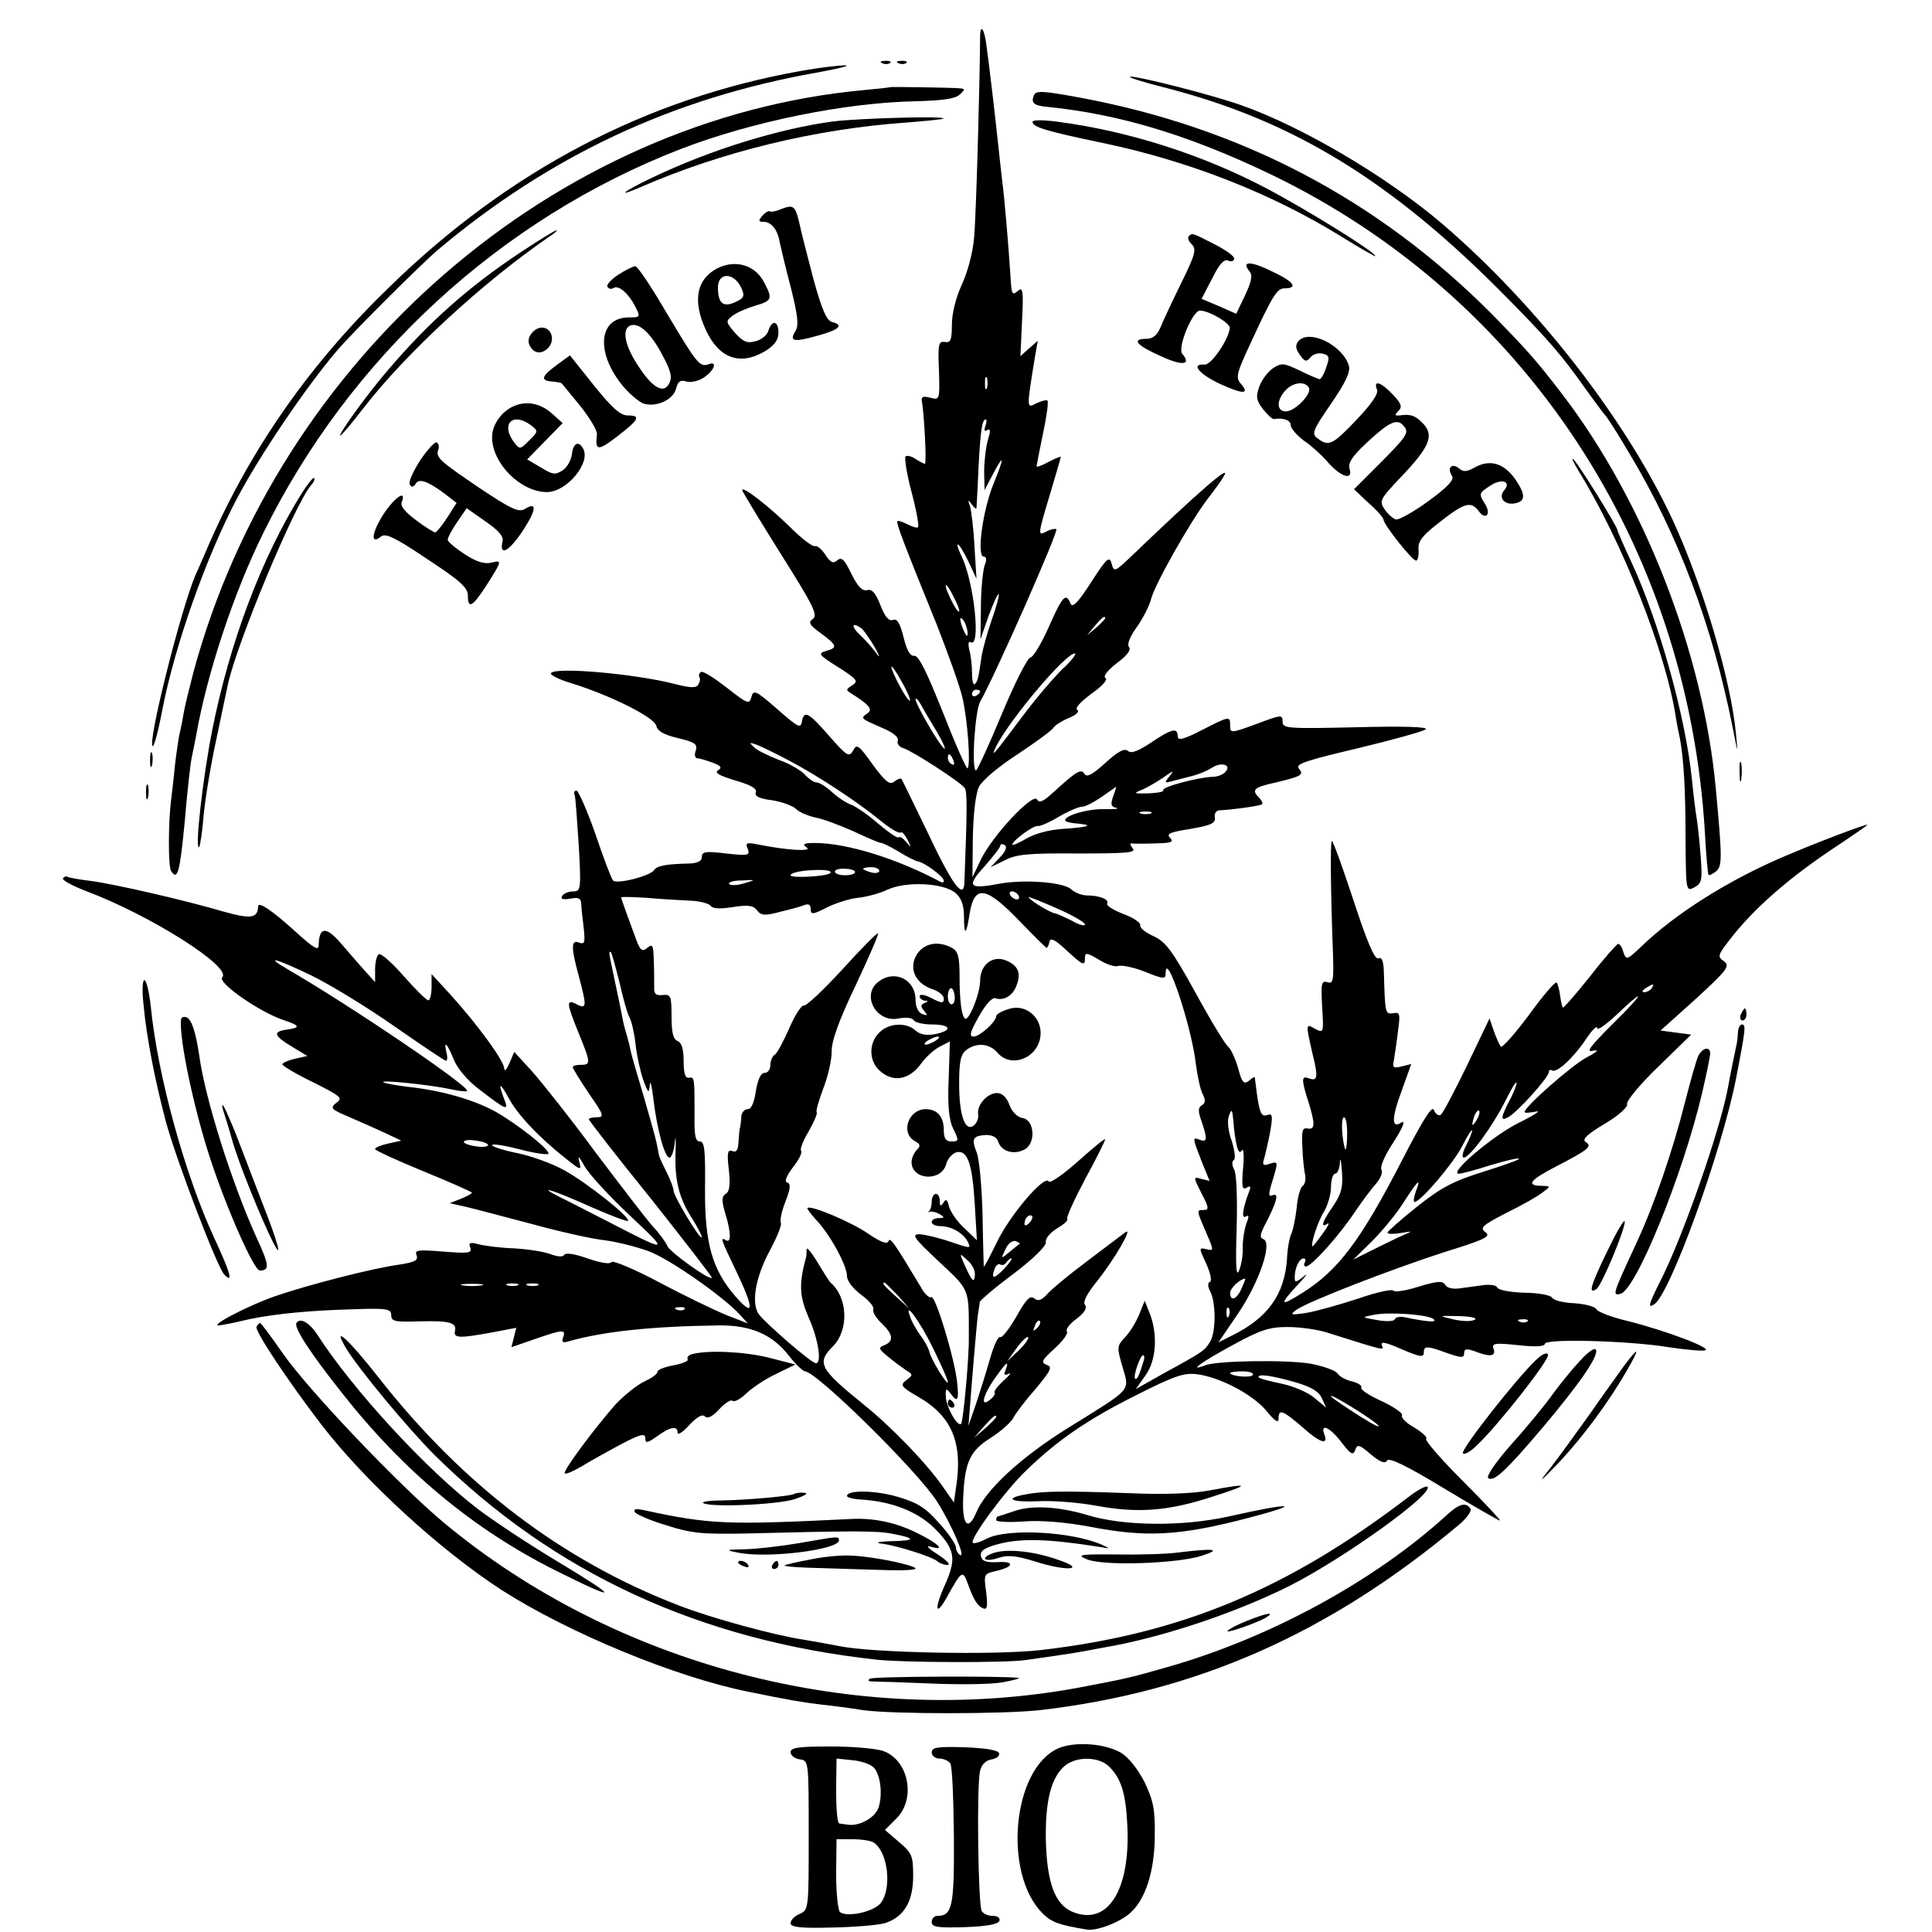 <?xml version="1.0" standalone="no"?>
<!DOCTYPE svg PUBLIC "-//W3C//DTD SVG 20010904//EN"
 "http://www.w3.org/TR/2001/REC-SVG-20010904/DTD/svg10.dtd">
<svg version="1.0" xmlns="http://www.w3.org/2000/svg"
 width="479pt" height="479pt" viewBox="0 0 479 479"
 preserveAspectRatio="xMidYMid meet">
<g transform="translate(0,479) scale(0.1,-0.1)"
fill="#000000" stroke="none">
<path d="M2430 4699 c-1 -127 -10 -448 -15 -499 -3 -37 -17 -88 -31 -117 -14
-31 -24 -70 -24 -98 0 -38 -3 -45 -17 -43 -16 3 -18 -5 -15 -71 2 -73 2 -73
-22 -67 -19 5 -23 2 -20 -12 5 -26 12 -152 7 -152 -2 0 -12 5 -23 12 -10 7
-22 10 -25 6 -3 -3 3 -43 15 -88 12 -45 19 -84 16 -87 -2 -3 -14 1 -26 7 -12
6 -23 10 -25 8 -4 -4 16 -56 98 -258 27 -69 56 -149 63 -179 13 -55 21 -167
13 -176 -3 -2 -30 59 -61 138 -40 100 -60 142 -71 141 -11 -1 -19 14 -27 47
-9 35 -16 46 -26 42 -10 -4 -20 8 -31 36 -12 31 -21 41 -33 38 -12 -3 -23 8
-39 40 -17 35 -24 43 -35 34 -10 -9 -17 -6 -30 14 -9 14 -21 23 -25 21 -5 -3
-33 18 -62 47 -55 54 -119 103 -119 92 0 -3 43 -74 95 -157 80 -127 93 -152
81 -162 -13 -9 -10 -15 19 -36 41 -30 42 -36 13 -44 -21 -6 -18 -10 30 -40 47
-30 51 -35 35 -45 -16 -10 -16 -12 -3 -20 46 -29 55 -40 40 -50 -17 -12 -17
-12 38 -36 26 -11 41 -23 38 -31 -3 -7 3 -16 14 -19 24 -8 143 -85 152 -99 6
-9 6 -53 -1 -235 -2 -43 -31 -3 -93 129 -33 68 -61 126 -63 129 -3 2 -11 -1
-18 -7 -11 -9 -22 0 -53 42 -35 49 -40 53 -49 35 -10 -17 -15 -14 -59 36 -52
60 -63 65 -68 35 -3 -17 -11 -12 -61 32 -53 46 -59 49 -64 30 -5 -19 -9 -18
-61 23 -31 24 -59 42 -64 39 -5 -3 -6 -9 -4 -13 3 -4 1 -12 -3 -19 -5 -8 -20
-8 -61 3 -100 25 -295 42 -304 26 -3 -4 20 -16 51 -25 99 -31 204 -84 210
-105 3 -14 20 -23 54 -31 42 -10 49 -15 44 -31 -4 -10 -2 -19 4 -19 5 0 22 -5
38 -11 21 -8 24 -12 13 -19 -9 -6 3 -13 43 -25 38 -11 54 -20 51 -29 -4 -10 8
-16 40 -20 25 -4 52 -14 60 -22 8 -8 30 -17 48 -21 18 -3 60 -19 94 -34 34
-16 64 -29 69 -29 4 0 24 -10 44 -22 19 -12 41 -23 48 -24 16 -3 62 -37 63
-47 0 -5 -3 -6 -7 -4 -108 58 -233 97 -313 97 -27 0 -32 -3 -20 -11 16 -11
-50 -7 -119 7 -30 6 -34 5 -27 -11 6 -16 1 -17 -54 -11 -50 6 -60 5 -60 -9 0
-10 -10 -15 -32 -16 -58 -1 -80 -6 -86 -16 -10 -15 -93 -36 -102 -26 -4 4 -24
56 -44 116 -21 59 -42 107 -47 107 -5 0 -7 -6 -4 -12 2 -7 6 -64 10 -125 6
-108 5 -113 -14 -113 -11 0 -23 -5 -27 -11 -5 -8 1 -10 20 -7 19 4 26 1 27
-11 0 -9 3 -36 6 -60 4 -38 3 -43 -11 -38 -20 8 -21 -10 -1 -83 20 -75 20 -83
-5 -70 -27 14 -26 4 5 -72 30 -74 30 -78 5 -78 -11 0 -20 -2 -20 -6 0 -3 18
-32 40 -65 37 -53 39 -59 20 -59 -11 0 -20 -2 -20 -5 0 -3 69 -92 154 -197 84
-106 152 -194 151 -196 -6 -7 -104 64 -110 78 -3 8 -19 31 -37 50 -17 19 -81
103 -143 185 -61 83 -132 172 -156 199 l-44 48 -12 -28 c-7 -16 -12 -22 -13
-13 0 19 -67 110 -134 184 l-46 50 0 -32 c0 -18 -4 -33 -8 -33 -5 0 -32 27
-61 60 -29 33 -57 58 -62 54 -5 -3 -9 -20 -9 -37 l0 -32 -28 31 c-15 17 -42
48 -60 69 -35 39 -51 36 -52 -9 0 -14 -13 -6 -56 33 -58 53 -94 77 -94 64 -1
-30 -18 -32 -86 -13 -95 28 -269 68 -329 76 -27 3 -53 8 -57 10 -4 2 -9 1 -12
-4 -2 -4 23 -18 57 -31 162 -61 363 -189 338 -214 -13 -13 94 -87 152 -106 42
-14 43 -19 6 -24 -33 -5 -30 -15 15 -42 l38 -23 -31 -7 c-17 -4 -31 -10 -31
-14 0 -3 34 -24 76 -44 69 -35 75 -39 58 -51 -16 -13 -14 -16 31 -35 28 -12
68 -30 90 -40 l40 -19 -32 -7 c-18 -4 -33 -10 -33 -14 0 -3 54 -28 120 -55 66
-27 120 -51 120 -53 0 -2 -12 -9 -27 -15 l-28 -11 40 -9 c22 -5 96 -25 165
-43 69 -19 150 -37 180 -40 30 -4 78 -16 108 -27 52 -19 186 -113 227 -158
l19 -21 -54 21 c-29 12 -104 48 -166 81 -62 33 -115 55 -118 50 -4 -6 -27 -2
-59 9 -31 11 -54 15 -58 9 -3 -6 -17 -5 -35 2 -16 6 -56 12 -89 14 -33 1 -72
6 -88 10 -22 6 -26 4 -21 -8 5 -14 -4 -15 -67 -10 -63 5 -72 4 -66 -9 4 -13
-4 -17 -41 -23 -68 -9 -230 -51 -311 -79 -76 -27 -176 -81 -131 -71 14 2 46 9
71 15 65 13 147 21 256 24 83 3 93 1 93 -15 0 -15 9 -17 70 -15 74 2 93 -3 88
-24 -4 -18 12 -18 89 -4 l63 12 -6 -24 -6 -24 58 20 c69 24 78 25 70 4 -4 -11
-1 -14 12 -10 87 25 209 38 378 40 77 0 129 -23 169 -74 17 -22 35 -39 41 -40
29 -1 281 -249 328 -324 36 -57 72 -141 56 -131 -5 3 -10 12 -10 19 0 7 -18
34 -41 59 -32 37 -53 51 -100 65 -55 17 -129 19 -129 3 0 -4 17 -8 38 -9 74
-5 138 -30 180 -72 50 -51 54 -74 25 -139 -27 -59 -24 -82 4 -32 37 67 40 69
52 36 15 -42 25 -58 40 -63 9 -3 10 8 6 41 -6 44 -6 45 24 52 45 10 48 25 4
22 -28 -1 -38 2 -41 15 -2 13 8 20 40 29 57 16 126 14 253 -6 29 -5 29 -5 5 6
-75 32 -231 40 -282 15 -17 -9 -33 -14 -36 -11 -9 8 79 128 131 178 77 75 152
127 274 188 93 47 118 56 150 52 57 -7 139 -50 173 -91 21 -26 30 -31 30 -19
0 25 10 21 60 -22 43 -39 65 -45 53 -16 -10 28 16 15 43 -21 23 -30 29 -33 34
-19 5 15 10 14 39 -11 23 -19 35 -24 40 -15 5 8 49 -13 141 -69 73 -44 136
-80 139 -80 3 0 -38 44 -92 98 -54 54 -95 101 -91 105 4 3 -10 16 -30 28 -20
11 -33 25 -30 30 3 5 -20 21 -50 35 -31 14 -54 29 -51 34 3 4 -7 11 -22 15
-15 3 -32 12 -37 20 -6 8 -36 18 -66 24 -58 10 -232 8 -262 -4 -44 -17 -11 7
66 49 71 39 93 46 138 46 30 0 75 -6 99 -14 146 -46 141 -45 135 -31 -4 10 11
7 49 -10 44 -19 55 -21 55 -9 0 18 7 18 59 -1 35 -12 41 -12 41 0 0 11 6 12
26 5 38 -15 54 -13 47 6 -5 14 3 15 61 9 43 -5 66 -3 66 3 0 14 209 8 307 -8
40 -6 81 -10 90 -8 22 4 -96 49 -192 73 -38 9 -73 22 -77 29 -4 7 -28 13 -55
15 -26 1 -51 7 -55 14 -4 6 -35 12 -69 12 -35 1 -65 7 -67 13 -1 5 -16 8 -33
6 -16 -2 -42 -6 -59 -8 -18 -3 -33 1 -37 9 -7 10 -19 9 -66 -5 -31 -10 -59
-14 -62 -10 -3 5 -43 -4 -89 -20 -46 -15 -103 -31 -127 -35 -40 -6 -42 -5 -24
8 30 21 234 100 367 143 101 31 115 39 101 49 -15 11 -8 17 52 48 39 19 79 42
90 51 20 15 20 15 -1 16 -42 0 -32 14 34 48 81 42 91 50 73 61 -9 6 4 19 48
45 35 21 58 42 55 49 -2 7 32 49 77 92 l82 80 -38 5 -38 5 88 79 c78 72 85 81
69 93 -16 11 -15 15 12 50 60 79 150 158 272 238 39 26 72 49 72 50 0 4 -124
-43 -208 -79 -138 -59 -268 -141 -353 -223 -35 -33 -37 -34 -44 -14 -3 12 -9
21 -13 21 -4 -1 -36 -37 -70 -81 -35 -44 -66 -79 -67 -77 -2 2 -5 15 -7 30 -2
15 -6 30 -9 32 -3 3 -34 -33 -68 -80 -35 -47 -66 -82 -70 -79 -3 4 -11 21 -17
38 l-11 32 -56 -117 c-31 -64 -60 -119 -65 -122 -6 -3 -13 2 -17 12 -4 12 -26
-22 -78 -123 -103 -200 -159 -275 -249 -331 -54 -34 -57 -30 -13 18 22 23 30
34 18 24 -20 -16 -23 -17 -23 -3 0 23 11 47 22 47 5 0 6 -4 3 -10 -3 -5 -2
-10 3 -10 13 0 82 76 121 135 19 28 43 60 54 72 10 12 16 27 12 33 -4 6 7 32
24 59 32 49 38 67 22 56 -21 -12 -20 16 4 80 l24 67 -24 -6 c-21 -5 -23 -3
-19 16 2 13 7 45 10 71 6 44 5 48 -12 45 -20 -3 -20 0 -23 104 -1 26 -5 36
-14 32 -9 -3 -28 42 -62 146 -27 82 -51 148 -53 145 -4 -4 -3 -123 3 -283 2
-64 0 -72 -14 -67 -15 4 -16 -3 -13 -61 4 -64 4 -66 -17 -55 -24 14 -24 14 -7
-61 15 -60 13 -70 -10 -61 -16 6 -17 -3 -5 -43 22 -68 23 -85 4 -82 -14 3 -16
-4 -14 -46 1 -27 4 -58 7 -69 2 -12 -1 -24 -6 -27 -6 -4 -13 -28 -15 -54 -3
-26 -9 -55 -13 -64 -5 -10 -10 -37 -11 -62 -6 -90 -48 -148 -138 -192 l-32
-16 49 72 c52 77 86 176 62 184 -9 3 -8 11 3 33 30 57 37 82 21 76 -12 -5 -12
1 0 39 13 44 13 45 -7 39 -17 -6 -20 -4 -15 12 3 10 10 40 15 66 7 40 6 47 -6
43 -15 -6 -20 3 -27 54 -2 19 -5 37 -5 39 -1 2 -7 -2 -15 -9 -12 -9 -17 -4
-26 31 -7 24 -18 48 -25 54 -7 5 -44 66 -81 134 -58 105 -74 126 -104 140 -20
9 -35 21 -33 27 2 6 -17 19 -42 28 -25 10 -43 21 -40 26 6 10 -19 20 -50 20
-13 0 -30 7 -39 15 -18 18 -119 26 -184 13 -70 -13 -76 -5 -31 44 21 24 39 47
39 51 0 5 5 5 11 2 7 -5 2 -16 -12 -31 l-23 -24 35 17 c28 15 59 18 181 17
125 0 146 2 136 13 -6 8 -7 13 -2 12 5 -1 31 -1 59 0 39 1 46 3 36 14 -10 10
0 14 51 22 51 9 62 14 60 28 -2 9 3 17 10 18 30 1 103 11 107 15 3 2 -1 10 -7
16 -20 20 -14 26 41 38 66 16 70 19 57 35 -9 11 20 20 147 50 87 21 163 42
168 47 6 6 -56 8 -172 5 -173 -4 -183 -3 -183 14 0 18 -4 17 -65 -6 -63 -23
-65 -23 -65 -5 0 25 0 26 -70 -10 -47 -24 -60 -27 -60 -15 0 22 -16 18 -66
-16 -32 -21 -49 -28 -57 -21 -9 8 -25 -1 -56 -29 -32 -29 -46 -37 -52 -28 -8
14 -19 8 -77 -45 -25 -23 -35 -28 -41 -18 -10 17 -110 -89 -139 -149 l-21 -44
1 98 c1 58 7 109 15 126 8 16 48 50 96 81 45 30 85 59 89 66 4 6 21 17 38 24
18 7 27 16 21 20 -7 4 8 20 35 40 27 19 41 35 35 39 -7 4 5 19 28 37 26 19 36
33 30 40 -5 7 2 25 20 50 15 21 31 53 35 69 9 36 96 190 140 248 18 23 36 48
40 56 22 35 -60 -36 -230 -199 -40 -38 -42 -39 -48 -17 -5 19 -12 14 -51 -47
-33 -51 -46 -64 -51 -52 -11 28 -20 18 -54 -59 -18 -41 -39 -75 -45 -75 -7 0
-39 -63 -71 -140 -32 -77 -61 -140 -64 -140 -12 0 -3 146 10 170 37 65 196
425 189 428 -4 2 -17 -1 -27 -7 -19 -10 -18 -4 9 86 16 53 29 98 29 100 0 2
-13 -3 -30 -12 -16 -9 -30 -14 -30 -11 0 2 7 38 16 81 9 42 14 79 11 82 -3 2
-15 -1 -28 -7 -24 -13 -24 -14 -3 115 l7 40 -22 -19 -21 -19 4 87 c4 75 2 86
-10 75 -15 -12 -16 -11 -19 41 -4 64 -15 195 -20 230 -2 19 -7 60 -10 90 -6
58 -23 205 -30 253 -5 37 -15 48 -15 16z m17 -871 c-3 -7 -5 -2 -5 12 0 14 2
19 5 13 2 -7 2 -19 0 -25z m-4 -95 c-4 -10 -2 -14 5 -9 8 4 8 -3 1 -26 -5 -18
-9 -53 -9 -78 l1 -45 20 38 c29 55 30 45 2 -23 -27 -67 -42 -180 -24 -180 7 0
8 -8 2 -22 -4 -13 -9 -59 -9 -103 l-1 -80 20 58 c12 32 23 56 25 54 2 -2 -5
-30 -17 -63 -11 -32 -22 -72 -25 -89 -8 -56 -10 -64 -17 -71 -4 -4 -7 8 -7 27
0 19 -3 45 -7 58 -3 14 -2 22 3 19 27 -17 9 151 -23 215 -7 15 -11 27 -8 27 3
0 15 -19 26 -42 l20 -43 -5 80 c-2 44 -8 89 -11 100 -6 16 -5 17 4 5 6 -8 11
-13 12 -10 0 3 3 48 5 100 5 95 9 120 18 120 3 0 2 -7 -1 -17z m-78 -424 c9
-17 15 -33 13 -35 -3 -2 -12 12 -21 31 -21 43 -13 47 8 4z m34 -89 c0 -10 -3
-8 -9 5 -12 27 -12 43 0 25 5 -8 9 -22 9 -30z m341 37 c0 -2 -10 -12 -22 -23
l-23 -19 19 23 c18 21 26 27 26 19z m-604 -25 c5 -4 20 -25 33 -47 12 -22 14
-29 4 -15 -10 14 -29 35 -42 47 -22 21 -19 32 5 15z m499 -100 c-22 -21 -67
-74 -100 -118 -71 -95 -81 -107 -65 -74 37 71 172 230 195 230 5 0 -8 -18 -30
-38z m-379 -79 c-5 -5 -46 71 -46 84 0 4 12 -12 25 -36 14 -24 23 -46 21 -48z
m174 23 c0 -3 -4 -8 -10 -11 -5 -3 -10 -1 -10 4 0 6 5 11 10 11 6 0 10 -2 10
-4z m-108 -99 c16 -27 24 -46 19 -43 -12 8 -71 110 -71 122 0 5 6 0 12 -11 6
-11 24 -42 40 -68z m-365 -73 c70 -37 168 -101 229 -151 22 -18 43 -30 47 -27
3 3 10 -5 17 -18 10 -20 10 -21 -3 -6 -8 10 -16 15 -19 12 -3 -3 -26 13 -52
35 -25 22 -55 42 -66 46 -11 4 -32 17 -47 31 -14 13 -31 24 -38 24 -7 0 -20 9
-30 20 -9 10 -38 27 -64 36 -25 10 -53 23 -61 31 -13 12 -13 13 5 7 11 -4 48
-22 82 -40z m407 0 c3 -8 2 -12 -4 -9 -6 3 -10 10 -10 16 0 14 7 11 14 -7z
m674 -28 c-6 -7 -21 -12 -32 -12 -34 -1 -126 -25 -122 -33 3 -4 -14 -7 -37 -8
-35 -1 -38 0 -18 8 13 5 37 19 55 31 25 18 28 19 16 4 -14 -17 -13 -18 5 -13
11 3 34 9 50 13 17 4 38 13 49 20 23 16 51 8 34 -10z m-278 -60 c-7 -20 -6
-26 8 -29 9 -2 -5 -4 -33 -3 -45 0 -103 -19 -93 -30 3 -2 16 -5 31 -6 41 -4
24 -9 -37 -13 -34 -2 -71 -12 -91 -24 -19 -11 -35 -18 -35 -15 0 10 54 49 63
46 5 -1 29 9 52 23 24 14 50 25 58 25 8 0 29 11 48 24 19 13 35 25 36 25 1 1
-2 -10 -7 -23z m93 -43 c-7 -2 -19 -2 -25 0 -7 3 -2 5 12 5 14 0 19 -2 13 -5z
m-795 -148 c-9 -8 -98 -13 -98 -5 0 5 19 10 43 12 39 3 63 0 55 -7z m62 3 c0
-5 -11 -8 -25 -8 -14 0 -25 4 -25 9 0 5 11 8 25 7 14 0 25 -4 25 -8z m60 3 c0
-5 -9 -7 -20 -4 -11 3 -20 7 -20 9 0 2 9 4 20 4 11 0 20 -4 20 -9z m-335 -31
c-16 -5 -33 -6 -37 -2 -4 4 9 9 30 9 37 2 37 2 7 -7z m525 -25 c14 -12 20 -31
20 -58 0 -49 6 -46 14 8 12 73 41 68 126 -21 34 -35 63 -64 65 -64 2 0 5 7 7
15 2 11 13 6 41 -20 43 -40 47 -41 47 -19 0 13 5 12 34 -5 19 -12 40 -19 48
-16 8 3 38 -3 66 -14 47 -19 52 -19 52 -4 0 61 65 -134 75 -226 4 -30 11 -63
17 -74 7 -14 7 -22 -2 -27 -10 -6 -10 -15 -1 -40 15 -44 14 -53 -4 -46 -19 7
-19 7 4 -53 l20 -49 -20 5 c-21 6 -21 6 0 -36 18 -34 19 -41 6 -41 -19 0 -19
1 5 -55 20 -46 20 -47 1 -42 -19 4 -19 4 0 -37 10 -22 14 -42 9 -44 -6 -2 -6
-11 0 -23 15 -27 15 -102 0 -126 -14 -22 -16 -24 -115 -78 l-69 -39 24 34 c27
37 31 103 10 155 l-12 30 -14 -35 c-8 -19 -24 -45 -36 -57 -19 -20 -19 -24 -5
-72 18 -61 25 -52 -133 -150 -118 -73 -207 -155 -230 -212 -20 -47 -35 -29
-32 37 4 89 16 116 68 149 25 16 50 38 56 49 6 12 31 45 56 73 38 46 42 54 27
59 -15 6 -12 12 19 40 21 19 35 38 31 43 -3 6 8 20 25 32 19 15 26 26 20 34
-6 7 5 28 31 60 43 54 91 137 68 119 -8 -6 -50 -38 -94 -71 -44 -33 -89 -70
-99 -82 -14 -15 -22 -18 -32 -10 -10 8 -20 -2 -44 -45 -18 -31 -36 -54 -40
-51 -5 3 -16 -21 -25 -52 -9 -32 -25 -83 -35 -113 l-19 -55 4 50 c2 28 7 88
11 135 4 47 8 92 10 100 1 8 3 18 3 22 1 4 38 36 84 70 50 38 81 69 80 78 -2
9 10 23 27 34 17 10 29 20 26 24 -3 3 17 47 44 98 28 51 50 96 50 99 0 4 -30
-21 -67 -54 -37 -33 -70 -56 -73 -50 -11 17 -99 -87 -130 -154 -17 -34 -30
-60 -31 -57 0 3 -2 61 -3 130 -2 69 -8 138 -15 154 -13 33 -9 40 24 42 16 0
27 -6 30 -17 8 -24 39 -33 65 -19 29 15 25 74 -5 78 -12 2 -26 15 -32 32 -7
19 -18 30 -31 30 -24 0 -50 -29 -47 -52 2 -9 -3 -22 -10 -28 -22 -18 -37 24
-37 103 0 57 4 73 18 84 26 19 57 16 77 -7 36 -42 107 -10 107 49 0 43 -41 73
-80 59 -17 -5 -30 -13 -30 -17 0 -14 -41 -51 -56 -51 -12 0 -9 11 13 50 16 29
33 48 41 45 20 -7 43 6 52 31 12 31 5 49 -24 62 -34 15 -66 -9 -66 -50 0 -32
-29 -103 -38 -93 -8 8 -13 43 -13 107 0 46 -4 60 -19 68 -33 18 -68 12 -86
-15 -22 -34 -6 -72 36 -87 17 -5 30 -16 30 -24 0 -12 -5 -12 -30 1 -17 9 -30
11 -30 5 0 -5 6 -10 13 -11 9 0 9 -2 -1 -6 -10 -4 -10 -8 -1 -19 10 -12 9 -13
-5 -8 -9 4 -16 17 -16 34 0 52 -52 77 -92 46 -44 -33 -5 -103 50 -91 18 3 33
2 37 -4 3 -6 24 -11 46 -11 47 0 52 -15 7 -24 -21 -4 -37 -1 -48 9 -23 21 -66
19 -90 -5 -28 -28 -26 -74 5 -98 32 -26 70 -18 98 20 12 17 33 36 47 43 l25
13 -3 -94 c-3 -69 1 -102 12 -124 14 -28 13 -30 -5 -30 -14 0 -19 7 -19 28 0
33 -16 52 -45 52 -43 0 -63 -59 -27 -79 14 -8 15 -12 5 -22 -7 -7 -13 -21 -13
-30 0 -45 74 -50 86 -5 3 13 15 26 25 29 28 7 40 -28 46 -133 l5 -85 -31 30
c-18 16 -34 40 -38 53 -4 18 -8 21 -14 10 -7 -10 -9 -9 -9 5 0 9 -4 17 -10 17
-5 0 -10 -9 -10 -19 0 -11 -3 -21 -7 -24 -5 -2 -3 -3 3 -1 6 1 17 -2 25 -7 11
-7 11 -9 -3 -9 -10 0 -18 -4 -18 -10 0 -5 9 -10 21 -10 27 0 56 -16 68 -38 9
-18 8 -18 -42 -1 -29 10 -63 18 -77 19 -21 0 -15 -9 48 -68 78 -73 74 -65 74
-187 1 -50 -14 -210 -19 -215 -9 -9 -38 43 -38 68 -1 20 1 21 11 8 18 -25 22
-19 17 27 -6 58 -54 217 -64 211 -5 -3 -17 8 -26 25 -65 108 -76 125 -80 114
-3 -9 -19 -3 -50 18 -40 28 -143 72 -151 64 -2 -1 8 -15 22 -30 35 -37 76
-113 76 -139 0 -12 15 -31 35 -46 19 -14 33 -30 30 -36 -2 -7 7 -22 21 -35 28
-27 31 -44 7 -54 -16 -6 -15 -9 8 -28 14 -12 35 -27 45 -34 18 -11 18 -12 1
-25 -16 -12 -14 -16 31 -42 83 -48 110 -115 92 -226 l-5 -35 -26 37 c-39 57
-126 148 -198 206 -110 89 -117 103 -75 145 39 40 36 121 -7 157 -3 3 -17 25
-32 50 -15 25 -27 39 -27 33 0 -7 -1 -15 -1 -18 -19 -70 -17 -98 6 -152 24
-53 33 -113 18 -113 -11 0 -125 99 -142 122 -19 28 -8 92 29 160 17 32 29 62
26 66 -3 5 2 29 11 52 13 33 14 45 5 48 -8 2 -3 15 14 38 15 19 24 37 20 41
-3 3 5 25 19 48 13 23 22 44 20 47 -3 2 5 29 16 59 12 30 21 71 21 91 -1 26
18 78 59 164 33 70 58 128 56 130 -2 2 -42 -38 -88 -89 -47 -51 -90 -92 -96
-90 -5 2 -22 -23 -36 -56 -14 -32 -30 -62 -36 -66 -6 -3 -11 -15 -11 -26 0
-10 -6 -19 -14 -19 -10 0 -17 -16 -22 -45 -4 -28 -11 -45 -20 -45 -8 0 -15 -8
-16 -17 0 -10 -2 -22 -3 -28 -2 -5 -3 -22 -4 -37 -1 -19 -5 -26 -15 -22 -12 5
-14 -4 -9 -46 4 -37 2 -55 -8 -60 -10 -7 -10 -16 -1 -48 15 -48 15 -75 2 -67
-15 9 -13 3 25 -76 45 -94 45 -116 0 -65 -59 67 -78 133 -77 269 1 95 -1 117
-13 117 -11 0 -14 15 -13 68 0 90 0 92 -14 90 -9 -2 -13 11 -13 41 0 30 -5 46
-15 50 -11 4 -15 21 -15 61 0 51 -2 55 -22 53 -17 -2 -22 3 -21 20 0 12 0 42
-1 66 -1 37 -3 42 -16 31 -12 -10 -17 -7 -26 16 -15 40 -39 106 -39 109 0 2
28 1 63 -1 34 -3 82 -6 107 -7 25 -1 48 -7 52 -13 5 -7 23 -8 55 -3 38 6 51 4
60 -8 10 -13 19 -14 56 -4 25 6 52 13 61 17 11 4 16 1 16 -10 0 -14 5 -14 40
4 22 11 57 22 77 24 21 2 54 11 73 20 47 22 142 17 170 -9z m155 -5 c3 -5 2
-10 -4 -10 -5 0 -13 5 -16 10 -3 6 -2 10 4 10 5 0 13 -4 16 -10z m165 -72 c0
-5 -15 -1 -32 9 -18 9 -38 18 -44 19 -12 2 -64 34 -64 40 0 1 32 -11 70 -28
39 -17 70 -35 70 -40z m-1155 -140 c9 -40 20 -81 26 -91 5 -9 12 -40 15 -68 3
-28 12 -67 19 -87 12 -33 14 -34 16 -12 1 14 5 -2 9 -35 9 -76 28 -145 40
-145 5 0 11 17 13 38 2 20 3 10 2 -22 -3 -71 8 -116 41 -167 13 -21 24 -42 24
-46 -1 -13 -70 101 -70 115 0 7 -8 27 -17 45 -9 18 -18 37 -19 42 -1 6 -4 21
-7 35 -3 14 -18 66 -32 115 -15 50 -29 98 -31 108 -2 10 -6 27 -9 37 -3 10 -8
27 -10 37 -2 10 -10 52 -19 93 -18 85 -17 80 -12 80 2 0 11 -33 21 -72z m-762
13 c45 -22 137 -78 204 -125 68 -47 125 -86 129 -86 3 0 4 9 1 20 -8 33 2 23
18 -17 9 -22 35 -53 62 -73 70 -54 75 -55 63 -25 -16 42 -11 43 11 3 21 -40
73 -96 140 -149 40 -32 41 -32 35 -8 -4 16 0 11 13 -12 11 -20 62 -75 113
-123 99 -93 97 -93 -52 -16 -47 24 -101 52 -120 61 -65 33 -19 19 72 -22 50
-22 92 -38 95 -36 7 8 -101 94 -157 125 -30 17 -83 36 -117 43 -35 7 -63 16
-63 20 0 4 32 -1 70 -11 39 -10 70 -14 70 -10 0 12 -76 72 -130 103 -54 30
-133 53 -215 62 -33 4 -62 9 -65 12 -6 6 112 -6 165 -17 22 -5 41 -7 43 -5 10
9 -288 211 -445 302 -60 35 -29 27 60 -16z m3322 -31 c-3 -5 -12 -10 -18 -10
-7 0 -6 4 3 10 19 12 23 12 15 0z m-1728 -20 c1 -11 -2 -20 -8 -20 -5 0 -9 9
-9 20 0 11 4 20 8 20 4 0 8 -9 9 -20z m1629 -71 c-55 -55 -65 -69 -46 -64 16
3 10 -3 -17 -17 -38 -21 -153 -122 -153 -135 0 -3 12 -2 28 1 15 4 -4 -9 -43
-28 -64 -32 -175 -126 -148 -126 6 0 41 9 78 21 37 11 69 19 71 16 2 -2 -37
-16 -88 -32 -74 -23 -105 -39 -165 -87 -40 -32 -73 -61 -73 -64 0 -4 15 -4 33
-1 30 5 30 5 7 -5 -14 -6 -47 -22 -75 -36 l-50 -25 46 45 c25 25 61 68 79 97
37 57 44 63 30 26 -5 -14 -6 -25 -3 -25 15 0 95 94 118 138 13 26 24 43 25 39
0 -4 -7 -21 -15 -37 -9 -17 -11 -30 -6 -30 15 0 71 77 102 138 16 32 28 53 29
47 0 -5 -6 -21 -13 -35 -27 -51 -28 -61 -8 -50 23 12 101 99 101 112 0 5 4 7
8 4 12 -7 54 32 85 79 15 22 27 34 27 26 0 -7 21 8 48 33 26 25 50 46 53 46 4
0 -25 -32 -65 -71z m-1676 -39 c-8 -5 -19 -10 -25 -10 -5 0 -3 5 5 10 8 5 20
10 25 10 6 0 3 -5 -5 -10z m746 -259 c4 -17 8 -21 13 -13 4 7 6 -13 3 -44 -4
-45 -2 -55 8 -49 10 6 12 4 7 -9 -16 -42 -20 -69 -8 -62 8 5 8 0 1 -18 -5 -14
-9 -40 -9 -58 1 -18 -3 -44 -9 -58 -7 -18 -9 11 -6 103 2 75 0 136 -6 147 -6
11 -6 21 -1 24 5 3 2 24 -5 47 -9 24 -12 50 -7 63 7 18 8 16 11 -14 1 -19 5
-46 8 -59z m595 62 c-12 -20 -14 -14 -5 12 4 9 9 14 11 11 3 -2 0 -13 -6 -23z
m-321 -33 c0 -22 -2 -40 -4 -40 -2 0 -6 18 -8 40 -2 22 0 40 4 40 5 0 8 -18 8
-40z m-2130 -29 c0 -4 -13 -6 -30 -3 -16 2 -30 7 -30 11 0 4 14 6 30 3 17 -2
30 -7 30 -11z m2096 -150 c-28 -40 -33 -57 -15 -45 7 4 1 -7 -12 -25 -12 -17
-24 -31 -24 -31 -8 0 12 61 27 85 10 16 18 45 18 63 0 17 5 32 10 32 6 0 11
12 12 28 1 15 3 5 5 -22 3 -39 -1 -55 -21 -85z m-754 -43 c-7 -7 -12 -8 -12
-2 0 6 3 14 7 17 3 4 9 5 12 2 2 -3 -1 -11 -7 -17z m-24 -52 c-2 -1 -13 -10
-25 -20 -22 -18 -22 -18 -10 7 6 14 17 22 25 20 7 -3 12 -6 10 -7z m-111 -77
c-1 -22 -8 -15 -26 26 -13 29 -12 29 7 11 12 -10 20 -26 19 -37z m73 16 c-25
-27 -34 -27 -24 -1 3 9 10 14 14 11 5 -3 11 -1 15 5 3 5 9 10 12 10 4 0 -4
-11 -17 -25z m588 -50 c-12 -27 -28 -33 -28 -10 0 11 23 33 37 35 2 0 -3 -11
-9 -25z m-1885 8 c-13 -2 -33 -2 -45 0 -13 2 -3 4 22 4 25 0 35 -2 23 -4z m90
0 c-7 -2 -19 -2 -25 0 -7 3 -2 5 12 5 14 0 19 -2 13 -5z m50 0 c-7 -2 -19 -2
-25 0 -7 3 -2 5 12 5 14 0 19 -2 13 -5z m893 -25 l29 -33 -32 29 c-31 28 -38
36 -30 36 2 0 16 -15 33 -32z m-529 -34 c-3 -3 -12 -4 -19 -1 -8 3 -5 6 6 6
11 1 17 -2 13 -5z m1350 -16 c-3 -8 -6 -5 -6 6 -1 11 2 17 5 13 3 -3 4 -12 1
-19z m-733 -82 c20 -41 36 -77 36 -82 0 -13 -43 58 -46 75 -2 8 -11 26 -22 40
-10 14 -22 35 -25 45 -18 47 24 -10 57 -78z m1241 73 c8 -8 -14 -7 -77 6 -9 1
-18 -1 -20 -6 -2 -5 -21 -6 -43 -2 -40 7 -40 7 -10 13 38 8 137 1 150 -11z
m101 -1 c-8 -5 -32 -4 -53 1 -38 9 -38 9 14 8 32 -1 47 -5 39 -9z m-1085 -21
c-10 -9 -11 -8 -5 6 3 10 9 15 12 12 3 -3 0 -11 -7 -18z m1216 17 c-3 -3 -12
-4 -19 -1 -8 3 -5 6 6 6 11 1 17 -2 13 -5z m-1261 -72 l-29 -27 23 32 c13 18
26 30 29 28 3 -3 -8 -18 -23 -33z m310 -24 c-12 -40 -17 -50 -22 -46 -5 6 13
58 20 58 3 0 4 -6 2 -12z m-343 -25 c-5 -12 -3 -14 8 -9 8 4 2 -4 -13 -17 -15
-14 -25 -27 -22 -30 2 -2 -2 -10 -11 -17 -25 -21 -19 9 11 52 29 41 37 48 27
21z m613 -12 c-5 -8 -56 -3 -56 5 0 2 14 4 31 4 16 0 28 -4 25 -9z m102 -17
c42 -12 61 -23 69 -40 l11 -24 -29 24 c-16 14 -54 30 -84 36 -30 6 -55 13 -55
16 0 8 31 4 88 -12z m207 -106 c11 -11 -9 -1 -44 21 -36 23 -67 44 -70 48 -13
15 95 -51 114 -69z m-945 19 c0 -2 -12 -14 -27 -28 l-28 -24 24 28 c23 25 31
32 31 24z"/>
<path d="M2350 1310 c0 -5 5 -10 11 -10 5 0 7 5 4 10 -3 6 -8 10 -11 10 -2 0
-4 -4 -4 -10z"/>
<path d="M2188 4633 c7 -3 16 -2 19 1 4 3 -2 6 -13 5 -11 0 -14 -3 -6 -6z"/>
<path d="M2228 4633 c7 -3 16 -2 19 1 4 3 -2 6 -13 5 -11 0 -14 -3 -6 -6z"/>
<path d="M1985 4614 c-382 -68 -722 -246 -1017 -533 -198 -191 -344 -400 -448
-636 -12 -27 -27 -63 -35 -80 -36 -83 -122 -425 -106 -425 3 0 14 39 23 88 31
161 109 381 186 527 56 106 171 276 247 365 36 43 209 215 250 250 278 234
583 377 940 440 55 10 87 18 70 18 -16 0 -66 -6 -110 -14z"/>
<path d="M2895 4571 c315 -82 559 -232 842 -520 98 -99 137 -144 191 -221 26
-36 49 -67 52 -70 4 -3 30 -44 59 -93 122 -203 207 -429 257 -682 13 -66 13
-66 8 -15 -12 133 -83 371 -157 531 -116 249 -336 532 -570 733 -138 118 -350
243 -502 296 -75 26 -248 70 -272 70 -10 -1 32 -14 92 -29z"/>
<path d="M2207 4574 c-1 -1 -29 -4 -62 -7 -769 -70 -1454 -664 -1665 -1442
-10 -39 -22 -86 -25 -105 -3 -19 -8 -42 -10 -50 -2 -8 -7 -42 -11 -75 -3 -33
-8 -73 -10 -90 -7 -57 -7 -163 0 -174 16 -26 22 -4 34 122 6 72 14 143 17 157
3 14 8 39 11 55 27 154 93 354 166 502 214 436 589 781 1037 954 174 67 407
115 584 118 65 2 96 6 107 17 13 12 13 14 0 15 -22 2 -171 4 -173 3z"/>
<path d="M2563 4553 c-7 -18 0 -25 34 -28 178 -18 351 -70 553 -167 628 -302
1035 -918 1077 -1633 3 -55 7 -102 9 -104 2 -2 10 2 19 9 15 13 15 32 -1 205
-31 336 -178 713 -381 978 -66 86 -88 110 -173 197 -284 286 -625 465 -1028
539 -88 16 -104 17 -109 4z"/>
<path d="M2066 4489 c-134 -18 -304 -70 -448 -139 -72 -34 -94 -52 -30 -24
202 88 433 144 657 160 50 4 92 8 94 10 8 7 -204 1 -273 -7z"/>
<path d="M2560 4488 c0 -13 33 -23 172 -52 216 -45 422 -126 596 -234 45 -28
82 -49 82 -47 0 10 -173 117 -272 169 -156 82 -339 141 -515 164 -35 5 -63 5
-63 0z"/>
<path d="M1935 4271 c-11 -5 -23 -7 -26 -5 -4 2 -12 -3 -19 -11 -10 -12 -10
-15 3 -15 19 0 35 -19 40 -50 3 -14 15 -65 28 -114 17 -69 20 -93 11 -107 -16
-26 -4 -28 56 -11 54 15 65 26 34 34 -13 4 -25 32 -46 109 -15 57 -29 112 -31
122 -13 59 -16 61 -50 48z"/>
<path d="M1290 4164 c-128 -85 -226 -172 -326 -289 -52 -60 -128 -165 -120
-165 2 0 28 30 57 68 105 136 296 312 459 424 14 9 23 17 20 17 -3 1 -43 -24
-90 -55z"/>
<path d="M2947 4204 c-3 -4 0 -13 8 -20 12 -12 8 -26 -27 -97 -22 -45 -45 -94
-51 -109 -8 -19 -19 -28 -34 -28 -39 0 -26 -16 35 -43 54 -25 77 -22 53 6 -12
16 26 107 44 107 22 0 75 -31 74 -43 -2 -28 -46 -92 -62 -91 -36 3 -15 -23 38
-48 57 -26 75 -26 51 1 -13 15 -10 26 25 101 53 115 65 135 83 135 35 0 25 16
-28 41 -54 27 -80 28 -58 1 8 -9 5 -25 -11 -59 l-22 -46 -43 19 -43 18 26 50
c18 36 29 49 40 45 8 -4 15 -1 15 5 0 6 -22 22 -50 36 -55 28 -54 28 -63 19z"/>
<path d="M1777 4124 c-50 -27 -60 -79 -28 -150 33 -73 86 -92 149 -54 22 14
32 27 32 45 0 30 -16 33 -25 5 -3 -11 -18 -23 -32 -26 -21 -6 -31 -1 -51 21
-23 27 -23 29 -6 42 10 8 36 19 56 25 42 12 44 17 23 57 -22 44 -72 59 -118
35z m61 -48 c9 -20 7 -25 -15 -35 -30 -14 -43 -3 -43 36 0 39 40 38 58 -1z"/>
<path d="M1533 4109 c-18 -12 -30 -25 -27 -30 3 -5 10 -7 15 -3 13 8 37 -13
54 -46 13 -26 13 -27 -16 -27 -76 0 -83 -89 -13 -172 15 -18 37 -36 48 -41 31
-11 75 8 82 36 5 19 11 23 26 18 10 -3 30 1 43 10 26 17 35 42 12 33 -22 -8
-29 1 -103 125 -38 65 -73 118 -79 118 -5 0 -25 -10 -42 -21z m109 -199 c22
-40 25 -56 17 -71 -14 -27 -43 -10 -80 49 -31 48 -37 87 -16 95 21 8 51 -19
79 -73z"/>
<path d="M1322 3968 c-16 -16 -15 -33 1 -47 19 -15 50 9 45 35 -4 23 -29 29
-46 12z"/>
<path d="M3219 3944 c-8 -10 -7 -19 4 -34 12 -17 16 -18 26 -6 6 8 20 12 31 9
16 -4 17 -9 8 -34 -5 -16 -13 -29 -16 -29 -3 0 -25 9 -49 21 -40 19 -45 20
-67 6 -13 -9 -28 -29 -34 -46 -9 -25 -7 -34 9 -55 11 -14 23 -25 27 -25 24 4
42 -3 42 -15 0 -8 15 -25 32 -38 18 -12 46 -37 61 -55 32 -36 62 -45 53 -15
-5 13 7 31 41 63 57 53 77 63 93 43 15 -17 9 -25 -69 -103 l-54 -54 36 -34
c21 -18 37 -37 37 -41 0 -12 71 -102 81 -102 4 0 7 12 6 27 -2 21 9 35 53 69
61 48 77 52 96 27 17 -24 32 -8 16 17 -16 26 -16 27 13 46 29 19 53 10 34 -12
-15 -18 1 -37 27 -32 26 5 27 21 2 58 -28 41 -63 52 -100 32 -21 -12 -30 -13
-41 -3 -18 14 -30 1 -17 -19 6 -9 -10 -27 -58 -62 -37 -27 -73 -47 -81 -46 -7
2 -20 13 -28 25 -14 21 -12 25 40 80 71 74 83 103 56 132 -20 21 -31 25 -59
21 -12 -1 -13 1 -3 11 10 10 8 18 -14 41 -29 31 -49 37 -39 12 4 -10 -13 -35
-51 -75 -59 -62 -69 -67 -96 -46 -16 11 -13 19 33 86 37 54 49 80 44 95 -16
51 -99 91 -125 60z m26 -115 c9 -14 -34 -59 -57 -59 -23 0 -24 27 -1 52 18 20
48 24 58 7z"/>
<path d="M1379 3884 c-37 -27 -40 -38 -9 -40 11 -1 22 -3 23 -5 2 -2 22 -27
46 -56 23 -29 42 -60 41 -70 -5 -41 2 -42 49 -6 56 43 61 53 27 53 -18 0 -39
19 -84 75 l-59 74 -34 -25z"/>
<path d="M1246 3764 c-17 -18 -26 -38 -26 -58 0 -65 71 -136 136 -136 50 0
111 75 89 109 -11 19 -24 12 -27 -15 -2 -15 -12 -33 -23 -40 -18 -12 -25 -11
-54 7 l-34 20 44 45 44 45 -28 25 c-38 33 -86 32 -121 -2z m70 -28 c19 -15 19
-15 -4 -38 -23 -23 -23 -23 -38 -4 -33 45 -3 75 42 42z"/>
<path d="M1042 3649 c-18 -28 -30 -55 -26 -60 4 -8 9 -7 15 2 8 14 31 6 78
-30 l23 -18 -23 -36 c-13 -20 -27 -37 -30 -37 -3 0 -25 13 -47 30 -27 20 -40
35 -36 45 13 33 -18 12 -46 -31 -29 -46 -32 -76 -5 -54 11 9 37 -4 114 -56 81
-53 101 -71 101 -90 0 -35 11 -29 45 23 40 63 41 65 13 58 -17 -4 -37 2 -66
21 -23 15 -42 31 -42 36 0 5 10 24 23 43 l24 35 47 -33 c32 -22 45 -37 42 -49
-9 -38 15 -26 48 23 36 54 39 77 7 57 -15 -9 -34 0 -112 52 -100 68 -110 76
-102 96 2 6 1 14 -4 17 -4 3 -23 -17 -41 -44z"/>
<path d="M3914 3622 c108 -175 217 -451 241 -611 2 -14 7 -38 10 -52 9 -48 14
-122 14 -252 1 -126 1 -128 22 -117 19 11 20 18 15 83 -3 40 -8 81 -10 92 -2
11 -7 51 -11 90 -15 155 -82 395 -151 543 -19 41 -34 75 -34 78 0 8 -94 160
-108 174 -8 8 -2 -4 12 -28z"/>
<path d="M748 3567 c-99 -159 -178 -367 -222 -588 -23 -116 -44 -300 -32 -289
2 3 8 39 11 80 4 41 18 127 32 190 13 63 26 123 28 133 22 102 164 443 206
494 7 7 10 15 8 18 -3 2 -16 -15 -31 -38z"/>
<path d="M372 2905 c0 -16 2 -22 5 -12 2 9 2 23 0 30 -3 6 -5 -1 -5 -18z"/>
<path d="M4313 2875 c0 -22 2 -30 4 -17 2 12 2 30 0 40 -3 9 -5 -1 -4 -23z"/>
<path d="M362 2825 c0 -16 2 -22 5 -12 2 9 2 23 0 30 -3 6 -5 -1 -5 -18z"/>
<path d="M356 2298 c7 -79 29 -190 55 -288 26 -96 127 -361 145 -380 23 -24
16 3 -25 91 -73 158 -140 402 -157 572 -4 37 -11 67 -16 67 -5 0 -6 -28 -2
-62z"/>
<path d="M4316 2275 c-3 -8 -1 -15 4 -15 6 0 10 7 10 15 0 8 -2 15 -4 15 -2 0
-6 -7 -10 -15z"/>
<path d="M449 2263 c-6 -45 32 -224 73 -348 42 -127 108 -275 122 -275 25 0
24 13 -9 84 -60 133 -126 340 -141 449 -9 60 -19 90 -32 95 -7 2 -12 0 -13 -5z"/>
<path d="M4309 2230 c-1 -11 -2 -23 -3 -27 -3 -13 -18 -87 -22 -110 -20 -107
-112 -371 -169 -482 -28 -56 -30 -65 -14 -55 39 24 167 377 203 559 24 123 25
135 15 135 -5 0 -10 -9 -10 -20z"/>
<path d="M4211 2173 c-5 -10 -20 -63 -34 -118 -30 -119 -77 -255 -119 -345
-60 -130 -61 -132 -41 -128 38 7 155 294 203 498 11 47 20 91 20 98 0 18 -18
15 -29 -5z"/>
<path d="M554 2035 c3 -9 13 -41 22 -73 15 -54 73 -197 101 -252 25 -49 12 0
-26 96 -21 55 -51 132 -66 172 -16 39 -30 72 -33 72 -2 0 -1 -7 2 -15z"/>
<path d="M3983 1684 c-41 -85 -45 -103 -25 -90 13 8 74 155 70 168 -2 5 -22
-30 -45 -78z"/>
<path d="M735 1510 c-7 -11 33 -73 114 -175 152 -193 325 -337 529 -439 160
-80 160 -71 2 24 -67 40 -153 97 -193 127 -129 98 -312 297 -401 435 -19 29
-42 42 -51 28z"/>
<path d="M636 1501 c-6 -9 78 -135 160 -242 108 -141 296 -313 449 -412 166
-106 430 -215 609 -251 97 -20 138 -27 181 -32 28 -3 75 -9 105 -14 72 -10
346 -10 438 0 388 45 715 189 1036 457 21 17 35 36 32 42 -11 18 -29 13 -61
-17 -178 -162 -437 -303 -690 -375 -94 -27 -104 -29 -225 -52 -549 -100 -1144
55 -1571 411 -110 92 -332 325 -396 416 -30 43 -56 78 -58 78 -2 0 -6 -4 -9
-9z"/>
<path d="M857 1449 c30 -51 154 -200 220 -266 296 -293 657 -460 1098 -508 67
-7 313 -8 366 -1 44 6 133 19 139 21 3 0 28 5 55 10 143 24 325 85 460 152
135 68 361 230 344 247 -3 3 -23 -7 -45 -24 -300 -230 -566 -341 -914 -381
-113 -13 -419 -7 -500 10 -25 5 -65 12 -89 16 -72 11 -227 53 -309 85 -288
111 -534 298 -742 563 -76 97 -118 135 -83 76z"/>
<path d="M3919 1418 c-19 -20 -50 -58 -69 -84 -19 -27 -65 -83 -103 -125 -42
-48 -63 -80 -57 -84 15 -9 45 20 135 126 91 108 138 176 132 192 -2 7 -18 -3
-38 -25z"/>
<path d="M1717 1433 c-9 -2 -15 -8 -12 -13 3 -4 -13 -11 -35 -15 -22 -4 -40
-11 -40 -16 0 -6 -15 -16 -32 -24 -18 -8 -50 -34 -72 -57 -50 -57 -126 -158
-126 -170 0 -5 19 3 43 17 23 14 68 39 100 56 46 24 57 26 57 13 0 -13 5 -12
29 5 33 24 51 27 51 9 0 -7 13 1 29 19 19 20 32 28 39 21 6 -6 19 0 35 18 15
16 30 25 33 21 4 -4 20 4 35 19 15 14 48 36 74 48 l47 23 -66 17 c-61 15 -149
19 -189 9z"/>
<path d="M3809 1419 c-47 -44 -188 -223 -182 -232 3 -5 19 4 35 20 53 50 180
212 176 224 -2 7 -13 3 -29 -12z"/>
<path d="M4026 1403 c-15 -21 -54 -75 -86 -121 -32 -45 -75 -104 -95 -130 -33
-41 -30 -40 20 12 59 63 124 150 169 229 33 57 30 61 -8 10z"/>
<path d="M3000 1095 c-41 -8 -115 -11 -200 -7 -166 6 -215 5 -257 -3 -55 -10
-37 -20 31 -17 35 2 99 -3 143 -11 103 -19 178 -14 288 22 97 31 96 35 -5 16z"/>
<path d="M1969 1086 c-6 -5 -116 -15 -178 -16 -30 0 -51 -3 -48 -6 12 -12 182
-5 227 9 26 9 36 15 24 16 -11 1 -23 -1 -25 -3z"/>
<path d="M2513 1043 c-21 -7 -39 -13 -40 -13 -2 0 -3 -4 -3 -9 0 -4 31 -6 69
-3 44 3 102 -2 162 -13 139 -27 220 -23 384 19 151 39 124 43 -40 6 -113 -25
-260 -24 -350 4 -71 21 -138 25 -182 9z"/>
<path d="M1574 1041 c4 -6 39 -21 79 -33 62 -20 90 -22 197 -20 270 7 326 7
364 -1 58 -11 56 -17 -5 -18 -31 -1 -41 -4 -24 -6 40 -5 127 -33 139 -44 6 -5
17 -9 25 -9 9 0 -2 12 -24 26 -25 16 -31 23 -16 19 36 -11 18 8 -31 32 -54 28
-111 40 -168 37 -306 -15 -349 -14 -514 22 -19 4 -26 3 -22 -5z"/>
<path d="M1980 964 c-41 -7 -100 -14 -130 -15 -53 -1 -54 -2 -17 -9 73 -14
247 8 247 31 0 11 -2 10 -100 -7z"/>
<path d="M2461 939 c-34 -13 -18 -23 16 -11 22 7 43 5 88 -9 80 -26 132 -21
58 4 -63 22 -129 28 -162 16z"/>
<path d="M2922 941 c-29 -4 -99 -6 -155 -5 -91 1 -99 -1 -72 -12 39 -17 224
-11 285 9 49 16 33 19 -58 8z"/>
<path d="M2011 924 c-33 -6 -63 -13 -66 -15 -2 -3 42 -6 98 -7 56 -2 130 -4
165 -5 34 -1 62 1 62 4 0 8 -104 30 -157 32 -22 2 -68 -2 -102 -9z"/>
<path d="M1830 916 c0 -2 7 -7 16 -10 8 -3 12 -2 9 4 -6 10 -25 14 -25 6z"/>
<path d="M1915 910 c-3 -5 -1 -10 4 -10 6 0 11 5 11 10 0 6 -2 10 -4 10 -3 0
-8 -4 -11 -10z"/>
<path d="M3093 772 c-23 -9 -45 -20 -49 -25 -9 -9 69 18 94 32 26 16 2 12 -45
-7z"/>
<path d="M2157 628 c-7 -4 -4 -7 8 -7 11 0 76 -2 145 -5 69 -3 148 -2 175 3
28 5 46 10 40 11 -29 5 -359 4 -368 -2z"/>
<path d="M2623 455 c-113 -51 -137 -310 -38 -409 22 -22 42 -29 110 -40 24 -4
82 18 108 42 37 33 59 102 60 187 1 69 -3 89 -25 136 -17 33 -39 61 -58 73
-41 24 -116 29 -157 11z m127 -45 c30 -30 41 -66 45 -145 8 -162 -49 -251
-136 -215 -43 18 -63 71 -66 175 -2 100 13 159 48 188 29 23 84 22 109 -3z"/>
<path d="M1960 446 c0 -8 10 -16 23 -18 22 -3 22 -4 22 -188 0 -182 0 -185
-22 -195 -13 -5 -23 -16 -23 -23 0 -10 23 -13 101 -11 56 1 116 6 133 11 47
15 70 53 70 117 0 50 -3 57 -35 84 l-35 30 28 28 c50 49 31 146 -33 168 -18 6
-76 11 -130 11 -79 0 -99 -3 -99 -14z m206 -38 c17 -17 23 -67 12 -100 -9 -25
-47 -46 -75 -42 -7 1 -17 2 -22 3 -5 0 -8 37 -8 81 l1 80 39 -4 c22 -2 45 -10
53 -18z m0 -186 c36 -24 46 -115 17 -151 -18 -21 -81 -35 -100 -22 -5 3 -10
45 -10 94 l1 87 40 0 c23 0 46 -4 52 -8z"/>
<path d="M2310 445 c0 -8 9 -15 19 -15 11 0 23 -6 27 -12 5 -7 8 -89 9 -182 1
-173 -4 -196 -41 -196 -8 0 -14 -7 -14 -15 0 -13 14 -15 82 -13 54 2 83 7 86
16 2 7 -5 12 -17 12 -11 0 -23 5 -27 12 -9 15 -13 314 -4 348 4 16 15 26 29
28 12 2 20 9 18 15 -2 8 -34 13 -85 15 -68 2 -82 0 -82 -13z"/>
</g>
</svg>
